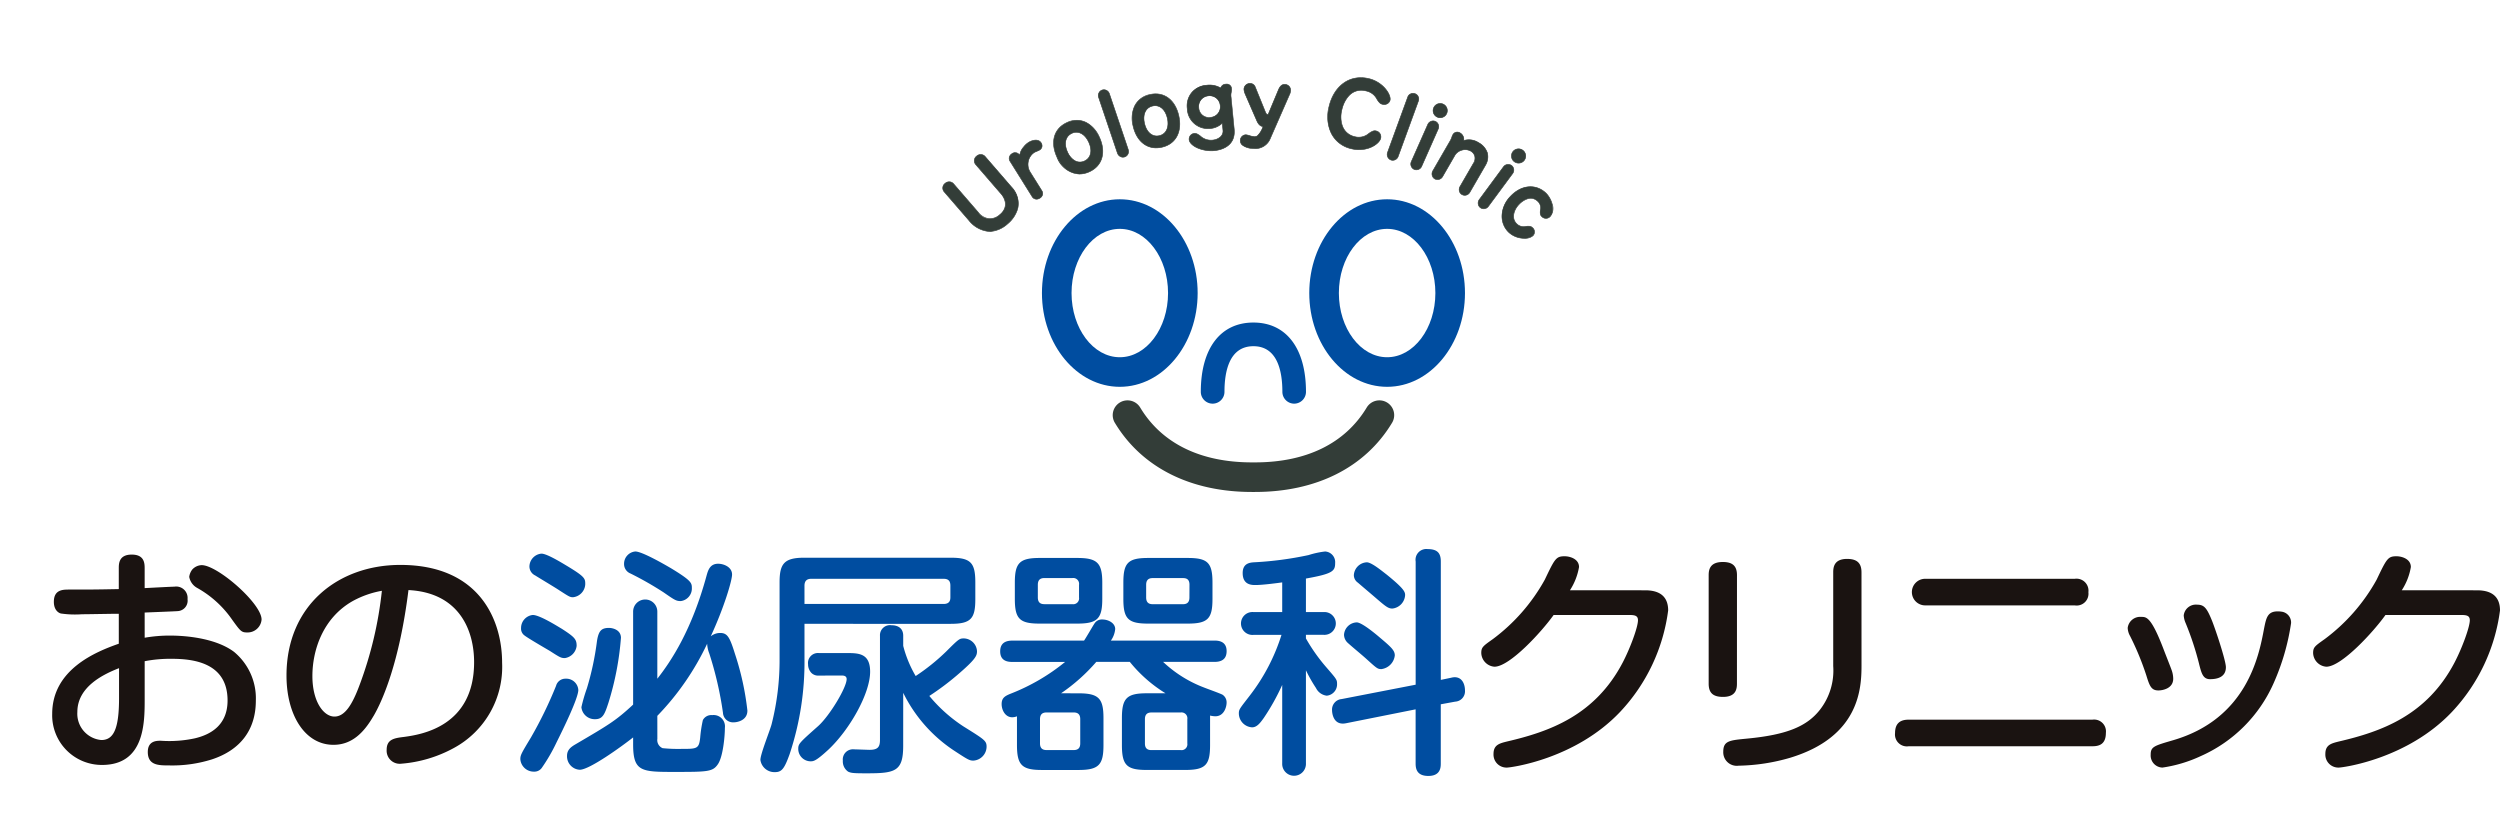<svg id="グループ_265" data-name="グループ 265" xmlns="http://www.w3.org/2000/svg" xmlns:xlink="http://www.w3.org/1999/xlink" width="388.557" height="128" viewBox="0 0 388.557 128">
  <defs>
    <style>
      .cls-1 {
        fill: none;
      }

      .cls-2 {
        clip-path: url(#clip-path);
      }

      .cls-3 {
        fill: #333d38;
      }

      .cls-4 {
        fill: #004da0;
      }

      .cls-5 {
        fill: #1a1311;
      }
    </style>
    <clipPath id="clip-path">
      <rect id="長方形_225" data-name="長方形 225" class="cls-1" width="388.557" height="128"/>
    </clipPath>
  </defs>
  <g id="グループ_264" data-name="グループ 264" class="cls-2">
    <path id="パス_474" data-name="パス 474" class="cls-3" d="M300.792,114.542h-.454c-9.536,0-17.091-3.793-21.273-10.68a2.3,2.3,0,1,1,3.93-2.386c3.364,5.54,9.361,8.469,17.343,8.469h.454c7.982,0,13.978-2.929,17.342-8.469a2.3,2.3,0,1,1,3.93,2.386c-4.181,6.887-11.736,10.68-21.271,10.68" transform="translate(-105.749 -38.079)"/>
    <path id="パス_475" data-name="パス 475" class="cls-4" d="M315.25,93.383a1.839,1.839,0,0,1-1.839-1.839c0-3.234-.78-7.089-4.5-7.089s-4.5,3.855-4.5,7.089a1.839,1.839,0,1,1-3.678,0c0-6.742,3.055-10.767,8.173-10.767s8.173,4.025,8.173,10.767a1.839,1.839,0,0,1-1.839,1.839" transform="translate(-114.1 -30.646)"/>
    <path id="パス_476" data-name="パス 476" class="cls-4" d="M273.041,79.055c-6.673,0-12.1-6.538-12.1-14.574s5.429-14.574,12.1-14.574,12.1,6.537,12.1,14.574-5.429,14.574-12.1,14.574m0-24.55c-4.138,0-7.5,4.475-7.5,9.976s3.367,9.976,7.5,9.976,7.5-4.475,7.5-9.976-3.367-9.976-7.5-9.976" transform="translate(-98.999 -18.935)"/>
    <path id="パス_477" data-name="パス 477" class="cls-4" d="M339.988,79.055c-6.672,0-12.1-6.538-12.1-14.574s5.428-14.574,12.1-14.574,12.1,6.537,12.1,14.574-5.429,14.574-12.1,14.574m0-24.55c-4.137,0-7.5,4.475-7.5,9.976s3.366,9.976,7.5,9.976,7.5-4.475,7.5-9.976-3.367-9.976-7.5-9.976" transform="translate(-124.398 -18.935)"/>
    <path id="パス_478" data-name="パス 478" class="cls-3" d="M241.221,40.243a.9.9,0,0,1,.143-1.29.914.914,0,0,1,1.326.057l4.078,4.715c2,2.317.9,4.456-.572,5.729a4.3,4.3,0,0,1-3.02,1.188,4.476,4.476,0,0,1-3-1.694l-3.861-4.465a.894.894,0,0,1,.142-1.29.914.914,0,0,1,1.326.058l3.843,4.444a2.175,2.175,0,0,0,3.369.332c1.157-1,1.095-2.15.084-3.318Z" transform="translate(-89.576 -14.681)"/>
    <path id="パス_479" data-name="パス 479" class="cls-3" d="M243.449,50.68a2.238,2.238,0,0,1-.31-.021,4.535,4.535,0,0,1-3.025-1.71l-3.861-4.465a.937.937,0,0,1,.147-1.355,1.012,1.012,0,0,1,.753-.264.941.941,0,0,1,.637.326l3.844,4.444a2.441,2.441,0,0,0,1.7.964,2.308,2.308,0,0,0,1.6-.637,2.09,2.09,0,0,0,.839-1.561,2.637,2.637,0,0,0-.76-1.692l-3.861-4.465a.936.936,0,0,1,.148-1.355,1,1,0,0,1,.744-.266.952.952,0,0,1,.646.327l4.077,4.715a3.732,3.732,0,0,1,1.027,3.3,4.749,4.749,0,0,1-1.6,2.5,4.629,4.629,0,0,1-2.747,1.221m-6.373-7.727a.933.933,0,0,0-.615.245.848.848,0,0,0-.138,1.226l3.861,4.465a4.447,4.447,0,0,0,2.968,1.679,4.214,4.214,0,0,0,2.983-1.178c2.9-2.509,1.167-4.969.567-5.664l-4.078-4.715a.859.859,0,0,0-.583-.3.939.939,0,0,0-.677.243.848.848,0,0,0-.139,1.226l3.862,4.465a2.724,2.724,0,0,1,.782,1.752A2.179,2.179,0,0,1,245,48.033a2.388,2.388,0,0,1-1.669.659,2.529,2.529,0,0,1-1.765-1l-3.843-4.444a.852.852,0,0,0-.575-.295.673.673,0,0,0-.071,0" transform="translate(-89.547 -14.652)"/>
    <path id="パス_480" data-name="パス 480" class="cls-3" d="M257.822,42.97a.807.807,0,0,1-.314,1.138.829.829,0,0,1-1.192-.215l-3.445-5.524a.828.828,0,0,1,.311-1.169.816.816,0,0,1,1.2.258,2.386,2.386,0,0,1,.586-1.275,3.052,3.052,0,0,1,.8-.745c.562-.351,1.519-.589,1.934.078a.763.763,0,0,1-.283,1.136c-.117.073-.667.286-.76.344a2.257,2.257,0,0,0-.689,3.014Z" transform="translate(-95.889 -13.314)"/>
    <path id="パス_481" data-name="パス 481" class="cls-3" d="M256.963,44.286a.838.838,0,0,1-.713-.4L252.8,38.365a.846.846,0,0,1-.107-.681.972.972,0,0,1,.432-.552.859.859,0,0,1,1.2.178,2.431,2.431,0,0,1,.577-1.185,3.062,3.062,0,0,1,.815-.755c.562-.35,1.556-.615,2,.092a.911.911,0,0,1,.135.657.888.888,0,0,1-.433.542c-.065.04-.246.117-.421.192-.146.063-.3.127-.339.153a2.066,2.066,0,0,0-.937,1.42,2.233,2.233,0,0,0,.263,1.53l1.847,2.962a.8.8,0,0,1,.094.68.979.979,0,0,1-.423.522,1.019,1.019,0,0,1-.541.167m-3.284-7.228a1.008,1.008,0,0,0-.5.152.784.784,0,0,0-.3,1.106l3.445,5.524a.783.783,0,0,0,1.128.2.885.885,0,0,0,.384-.472.707.707,0,0,0-.084-.6L255.907,40a2.326,2.326,0,0,1-.276-1.595,2.155,2.155,0,0,1,.979-1.482c.047-.029.188-.089.351-.159s.35-.15.409-.186a.8.8,0,0,0,.392-.485.816.816,0,0,0-.124-.588c-.405-.649-1.341-.393-1.87-.063a3,3,0,0,0-.791.732,2.342,2.342,0,0,0-.576,1.249l-.02.12-.066-.1a.734.734,0,0,0-.638-.4" transform="translate(-95.861 -13.285)"/>
    <path id="パス_482" data-name="パス 482" class="cls-3" d="M266.7,32.147c1.066-.486,2.085.186,2.635,1.391s.406,2.422-.672,2.914-2.086-.186-2.641-1.4-.389-2.415.678-2.9m-.761-1.669c-2.121.968-2.569,3.143-1.573,5.326,1.018,2.234,2.963,3.272,5.059,2.317S272,35,270.99,32.783c-.99-2.171-2.919-3.277-5.053-2.3" transform="translate(-100.106 -11.428)"/>
    <path id="パス_483" data-name="パス 483" class="cls-3" d="M267.849,38.493a4.029,4.029,0,0,1-3.558-2.7c-1.068-2.343-.442-4.457,1.6-5.387a3.409,3.409,0,0,1,2.994-.027A4.685,4.685,0,0,1,271,32.736c1.072,2.35.447,4.469-1.59,5.4a3.756,3.756,0,0,1-1.562.357m-1.943-8.042.019.042c-1.987.906-2.6,2.973-1.55,5.265s3.012,3.2,5,2.294,2.593-2.978,1.545-5.278a4.587,4.587,0,0,0-2.076-2.309,3.322,3.322,0,0,0-2.916.027Zm2.014,6.181a1.66,1.66,0,0,1-.83-.228,2.915,2.915,0,0,1-1.143-1.363c-.606-1.329-.331-2.492.7-2.963s2.1.106,2.7,1.414c.609,1.336.336,2.5-.7,2.975a1.752,1.752,0,0,1-.729.166m-1.234-4.47c-.981.447-1.237,1.563-.655,2.841a2.825,2.825,0,0,0,1.1,1.322,1.562,1.562,0,0,0,1.475.058c.981-.447,1.235-1.567.649-2.853s-1.593-1.815-2.574-1.368" transform="translate(-100.075 -11.4)"/>
    <path id="パス_484" data-name="パス 484" class="cls-3" d="M279.715,31.789a.892.892,0,0,1-.55,1.132.914.914,0,0,1-1.131-.593l-2.914-8.639a.883.883,0,1,1,1.663-.59Z" transform="translate(-104.359 -8.531)"/>
    <path id="パス_485" data-name="パス 485" class="cls-3" d="M278.866,32.986a.893.893,0,0,1-.4-.1,1.018,1.018,0,0,1-.505-.574l-2.915-8.638a.986.986,0,0,1,.04-.737.9.9,0,0,1,1.262-.413.971.971,0,0,1,.449.529l2.932,8.69a.938.938,0,0,1-.579,1.19.9.9,0,0,1-.285.048M275.907,22.5a.808.808,0,0,0-.737.475.888.888,0,0,0-.036.668l2.914,8.638a.928.928,0,0,0,.459.522.791.791,0,0,0,.614.043.845.845,0,0,0,.521-1.074l-2.932-8.69a.875.875,0,0,0-.406-.478.826.826,0,0,0-.4-.1" transform="translate(-104.331 -8.503)"/>
    <path id="パス_486" data-name="パス 486" class="cls-3" d="M286.7,25.4c1.143-.263,2.007.6,2.3,1.89s-.086,2.454-1.242,2.72-2.006-.6-2.307-1.9.1-2.443,1.245-2.706m-.411-1.788c-2.272.523-3.146,2.564-2.608,4.9.551,2.392,2.248,3.8,4.493,3.283s3.152-2.538,2.6-4.916c-.536-2.325-2.2-3.8-4.489-3.269" transform="translate(-107.567 -8.918)"/>
    <path id="パス_487" data-name="パス 487" class="cls-3" d="M287.244,31.923c-1.761,0-3.145-1.265-3.642-3.424a4.676,4.676,0,0,1,.254-3.163,3.412,3.412,0,0,1,2.389-1.795c2.183-.5,3.965.794,4.544,3.3s-.457,4.469-2.639,4.972a4.048,4.048,0,0,1-.906.106m-.978-8.293a3.325,3.325,0,0,0-2.328,1.746,4.59,4.59,0,0,0-.246,3.1c.567,2.463,2.312,3.736,4.438,3.248s3.137-2.4,2.57-4.861-2.3-3.728-4.434-3.235m1.058,6.447c-.918,0-1.66-.739-1.947-1.987-.328-1.424.175-2.507,1.28-2.762,1.088-.249,2.036.523,2.359,1.924.329,1.432-.172,2.522-1.277,2.776a1.863,1.863,0,0,1-.415.048m-.647-4.659c-1.05.242-1.525,1.283-1.21,2.651s1.2,2.112,2.252,1.869,1.524-1.288,1.207-2.666-1.2-2.1-2.248-1.855" transform="translate(-107.538 -8.891)"/>
    <path id="パス_488" data-name="パス 488" class="cls-3" d="M300.948,26.237a1.575,1.575,0,0,1-1.837-1.5,1.676,1.676,0,1,1,1.837,1.5m1.929,2.015c.079.809-.624,1.419-1.64,1.518a2.427,2.427,0,0,1-1.892-.647c-.568-.429-.761-.41-.912-.4a.9.9,0,0,0-.82.968c.095.974,2.042,1.893,3.922,1.71,1.606-.157,3.308-1.03,3.084-3.336l-.487-4.983a2.034,2.034,0,0,1,.046-.809,1.561,1.561,0,0,0,.035-.488.744.744,0,0,0-.887-.717.832.832,0,0,0-.8.6,3.456,3.456,0,0,0-2.2-.436,3.177,3.177,0,0,0-3,3.646,3.255,3.255,0,0,0,5.445,2.254Z" transform="translate(-112.795 -7.992)"/>
    <path id="パス_489" data-name="パス 489" class="cls-3" d="M301.018,31.445a5.4,5.4,0,0,1-2.16-.447c-.778-.349-1.271-.845-1.319-1.327a.945.945,0,0,1,.862-1.018c.159-.016.362-.034.944.405a2.385,2.385,0,0,0,1.861.638,2.1,2.1,0,0,0,1.2-.481,1.142,1.142,0,0,0,.394-.987l-.1-1.027a3.136,3.136,0,0,1-1.79.786,3.769,3.769,0,0,1-.38.019,3.253,3.253,0,0,1-3.283-3.144,3.333,3.333,0,0,1,.739-2.572,3.446,3.446,0,0,1,2.3-1.124,3.521,3.521,0,0,1,2.188.413.855.855,0,0,1,.816-.582.8.8,0,0,1,.938.758,1.629,1.629,0,0,1-.037.5,1.972,1.972,0,0,0-.045.8l.487,4.983c.276,2.832-2.322,3.308-3.125,3.386-.163.016-.328.024-.494.024M298.5,28.739c-.031,0-.059,0-.086,0a.853.853,0,0,0-.779.917c.043.449.516.917,1.264,1.252a5.325,5.325,0,0,0,2.608.417c.781-.076,3.31-.539,3.042-3.286l-.487-4.983a2.079,2.079,0,0,1,.047-.822,1.49,1.49,0,0,0,.034-.474.7.7,0,0,0-.837-.676.787.787,0,0,0-.761.573l-.022.051-.048-.027a3.7,3.7,0,0,0-4.414.665,3.241,3.241,0,0,0-.716,2.5,3.208,3.208,0,0,0,5.37,2.222l.067-.053.117,1.2a1.247,1.247,0,0,1-.424,1.064,2.185,2.185,0,0,1-1.257.5,2.46,2.46,0,0,1-1.924-.656c-.451-.34-.655-.392-.793-.392m2.2-2.474a1.6,1.6,0,0,1-1.663-1.55,1.721,1.721,0,0,1,.377-1.328,1.754,1.754,0,0,1,1.175-.574,1.732,1.732,0,0,1,1.257.346,1.71,1.71,0,0,1,.617,1.208,1.649,1.649,0,0,1-1.539,1.888l0-.046,0,.046c-.076.007-.152.011-.225.011m.084-3.37c-.061,0-.123,0-.186.009a1.663,1.663,0,0,0-1.114.542,1.634,1.634,0,0,0-.354,1.259,1.53,1.53,0,0,0,1.787,1.457,1.559,1.559,0,0,0,1.456-1.787,1.62,1.62,0,0,0-.583-1.145,1.6,1.6,0,0,0-1.005-.335" transform="translate(-112.767 -7.964)"/>
    <path id="パス_490" data-name="パス 490" class="cls-3" d="M314.145,27.621c-.355-.12-.656-.226-.979-.966l-1.8-4.136a2.377,2.377,0,0,1-.185-.75.94.94,0,0,1,.95-.884.85.85,0,0,1,.8.534l1.534,3.783c.168.419.234.5.468.537l1.614-3.858c.326-.777.715-.849.99-.841a.9.9,0,0,1,.9.964,1.978,1.978,0,0,1-.228.739l-2.909,6.637a2.523,2.523,0,0,1-2.544,1.638c-.3-.009-2.164-.089-2.13-1.275a.888.888,0,0,1,.867-.873,3.056,3.056,0,0,1,.589.141,3.109,3.109,0,0,0,.727.158.757.757,0,0,0,.474-.138,3.489,3.489,0,0,0,.808-1.259Z" transform="translate(-117.847 -7.923)"/>
    <path id="パス_491" data-name="パス 491" class="cls-3" d="M312.827,31.036l-.105,0a3.058,3.058,0,0,1-1.908-.613.958.958,0,0,1-.266-.709A.9.9,0,0,1,310.9,29a.947.947,0,0,1,.551-.205h.014a2.8,2.8,0,0,1,.569.133l.032.01a3.2,3.2,0,0,0,.715.156.737.737,0,0,0,.446-.13,3.443,3.443,0,0,0,.793-1.239l.041-.1c-.342-.117-.641-.245-.961-.975l-1.8-4.136c0-.01-.008-.022-.016-.041a2.22,2.22,0,0,1-.174-.729.991.991,0,0,1,.974-.929h.023a.89.89,0,0,1,.84.564l1.533,3.782c.156.389.214.47.4.5l1.6-3.825c.316-.757.7-.869,1-.869h.036a.969.969,0,0,1,.683.3.99.99,0,0,1,.258.716,2.029,2.029,0,0,1-.232.755l-2.908,6.637a2.557,2.557,0,0,1-2.482,1.667m-1.381-2.149a.854.854,0,0,0-.493.186.816.816,0,0,0-.313.642.867.867,0,0,0,.242.644,2.972,2.972,0,0,0,1.843.584h.1a2.472,2.472,0,0,0,2.4-1.612l2.908-6.637a1.952,1.952,0,0,0,.225-.721.9.9,0,0,0-.233-.65.876.876,0,0,0-.619-.266h-.032c-.274,0-.619.106-.915.814l-1.628,3.891-.035,0c-.26-.038-.336-.148-.5-.567l-1.534-3.783a.8.8,0,0,0-.757-.505h-.021a.9.9,0,0,0-.881.839,2.138,2.138,0,0,0,.168.694c.008.021.014.036.016.042l1.8,4.131c.317.726.611.825.951.941l.046.016-.077.2a3.465,3.465,0,0,1-.826,1.281.8.8,0,0,1-.5.146,3.16,3.16,0,0,1-.74-.161L312,29.017a2.8,2.8,0,0,0-.544-.13h-.013" transform="translate(-117.819 -7.895)"/>
    <path id="パス_492" data-name="パス 492" class="cls-3" d="M342.2,22.952a.945.945,0,0,1-1.175.639c-.255-.061-.45-.136-.851-.771a2.428,2.428,0,0,0-1.713-1.306c-2.253-.542-3.377,1.359-3.741,2.874-.455,1.89.07,3.776,1.988,4.237a2.394,2.394,0,0,0,2.207-.505c.664-.464.886-.439,1.14-.379a.934.934,0,0,1,.693,1.131c-.2.832-2.027,2.236-4.561,1.627-2.91-.7-4.223-3.441-3.471-6.565.735-3.058,3.092-5.072,6.2-4.324,2.185.526,3.483,2.5,3.281,3.343" transform="translate(-126.151 -7.38)"/>
    <path id="パス_493" data-name="パス 493" class="cls-3" d="M337.373,30.665a5.231,5.231,0,0,1-1.223-.148,4.612,4.612,0,0,1-3.138-2.4,6.13,6.13,0,0,1-.367-4.224c.8-3.316,3.313-5.064,6.259-4.359,2.255.542,3.516,2.556,3.315,3.4a.916.916,0,0,1-.417.557,1.075,1.075,0,0,1-.814.117c-.27-.066-.477-.156-.879-.793a2.391,2.391,0,0,0-1.686-1.286,2.558,2.558,0,0,0-2.536.653,4.673,4.673,0,0,0-1.149,2.186,4.349,4.349,0,0,0,.1,2.626,2.561,2.561,0,0,0,1.852,1.555,2.347,2.347,0,0,0,2.17-.5c.663-.462.9-.452,1.177-.385a.979.979,0,0,1,.727,1.187c-.184.764-1.533,1.808-3.394,1.808m.259-11.19c-2.337,0-4.229,1.663-4.9,4.443a6.041,6.041,0,0,0,.359,4.161,4.525,4.525,0,0,0,3.078,2.35c2.567.619,4.324-.836,4.506-1.592a.885.885,0,0,0-.658-1.076c-.217-.053-.425-.1-1.1.371a2.457,2.457,0,0,1-2.244.512,2.654,2.654,0,0,1-1.915-1.61,4.447,4.447,0,0,1-.107-2.684,4.774,4.774,0,0,1,1.175-2.23,2.646,2.646,0,0,1,2.623-.677,2.467,2.467,0,0,1,1.741,1.327c.384.608.567.689.823.751a.977.977,0,0,0,.744-.106.823.823,0,0,0,.375-.5c.19-.79-1.081-2.767-3.247-3.287a5.366,5.366,0,0,0-1.25-.153" transform="translate(-126.125 -7.354)"/>
    <path id="パス_494" data-name="パス 494" class="cls-3" d="M349.109,33.192a.89.89,0,0,1-1.135.54.914.914,0,0,1-.513-1.171L350.584,24a.883.883,0,1,1,1.668.579Z" transform="translate(-131.804 -8.87)"/>
    <path id="パス_495" data-name="パス 495" class="cls-3" d="M348.242,33.8a.908.908,0,0,1-.31-.055.964.964,0,0,1-.541-1.229l3.123-8.565a.929.929,0,1,1,1.754.61l-3.143,8.617a.937.937,0,0,1-.883.622m3.171-10.4a.879.879,0,0,0-.813.586l-3.123,8.566a.873.873,0,0,0,.485,1.112.844.844,0,0,0,1.077-.513l3.143-8.617a.857.857,0,0,0-.5-1.085.8.8,0,0,0-.274-.048" transform="translate(-131.777 -8.842)"/>
    <path id="パス_496" data-name="パス 496" class="cls-3" d="M356.864,26.575a1.11,1.11,0,1,1,.563,1.456,1.108,1.108,0,0,1-.563-1.456m-.914,2.612a.906.906,0,0,1,1.18-.487.891.891,0,0,1,.444,1.177L355,35.69a.884.884,0,0,1-1.171.463.905.905,0,0,1-.439-1.19Z" transform="translate(-134.045 -9.834)"/>
    <path id="パス_497" data-name="パス 497" class="cls-3" d="M354.162,36.247a.927.927,0,0,1-.376-.08.957.957,0,0,1-.462-1.251l2.559-5.777a1,1,0,0,1,.546-.524.908.908,0,0,1,1.19.552.964.964,0,0,1-.028.7l-2.574,5.814a.944.944,0,0,1-.523.5.915.915,0,0,1-.331.062m2.6-7.6a.835.835,0,0,0-.3.056.905.905,0,0,0-.5.475l-2.559,5.777a.864.864,0,0,0,.416,1.129.827.827,0,0,0,.638.017.855.855,0,0,0,.472-.456l2.574-5.813a.877.877,0,0,0,.025-.632.815.815,0,0,0-.446-.485.8.8,0,0,0-.323-.068m1.1-.5a1.177,1.177,0,0,1-.476-.1,1.149,1.149,0,1,1,1.547-1.46,1.142,1.142,0,0,1-.65,1.482,1.149,1.149,0,0,1-.421.08m-.979-1.581h0a1.065,1.065,0,0,0,1.947.862,1.048,1.048,0,0,0,.017-.809,1.073,1.073,0,0,0-.568-.591,1.059,1.059,0,0,0-1.4.539" transform="translate(-134.018 -9.805)"/>
    <path id="パス_498" data-name="パス 498" class="cls-3" d="M365.048,37.962a1.3,1.3,0,0,0-.4-1.933,1.9,1.9,0,0,0-2.433.6L360.272,40a.9.9,0,0,1-1.207.354.915.915,0,0,1-.314-1.249l2.7-4.67a3.07,3.07,0,0,0,.265-.6,1.946,1.946,0,0,1,.142-.332.776.776,0,0,1,1.108-.316,1.163,1.163,0,0,1,.595,1.2,2.7,2.7,0,0,1,2.286.317,2.831,2.831,0,0,1,1.392,1.617,2.483,2.483,0,0,1-.278,1.861L364.5,42.44a.883.883,0,1,1-1.522-.894Z" transform="translate(-136.061 -12.547)"/>
    <path id="パス_499" data-name="パス 499" class="cls-3" d="M363.678,42.92a.888.888,0,0,1-.449-.12.9.9,0,0,1-.42-.556.979.979,0,0,1,.1-.748l2.069-3.583a1.5,1.5,0,0,0,.215-1.138,1.219,1.219,0,0,0-.595-.733,1.714,1.714,0,0,0-1.421-.115,1.792,1.792,0,0,0-.95.7l-1.946,3.369a.969.969,0,0,1-.589.452.9.9,0,0,1-1.109-.64,1.009,1.009,0,0,1,.1-.752l2.7-4.67a3.045,3.045,0,0,0,.261-.588,2.056,2.056,0,0,1,.142-.333.826.826,0,0,1,1.174-.339,1.189,1.189,0,0,1,.621,1.18,2.753,2.753,0,0,1,2.259.339,2.914,2.914,0,0,1,1.414,1.646,2.544,2.544,0,0,1-.283,1.894l-2.456,4.252a.962.962,0,0,1-.573.447.952.952,0,0,1-.261.037m.1-7.187a1.716,1.716,0,0,1,.866.229,1.31,1.31,0,0,1,.637.788,1.591,1.591,0,0,1-.224,1.208l-2.069,3.583a.887.887,0,0,0-.093.678.806.806,0,0,0,1.016.575.875.875,0,0,0,.519-.4l2.456-4.252a2.427,2.427,0,0,0,.272-1.831,2.817,2.817,0,0,0-1.37-1.584,2.655,2.655,0,0,0-2.25-.313l-.063.019,0-.088a1.105,1.105,0,0,0-.573-1.138.728.728,0,0,0-1.044.3,1.916,1.916,0,0,0-.14.324,3.141,3.141,0,0,1-.267.6l-2.7,4.671a.917.917,0,0,0-.088.683.8.8,0,0,0,1,.574.867.867,0,0,0,.532-.41l1.946-3.367a1.888,1.888,0,0,1,1-.742,2,2,0,0,1,.631-.106" transform="translate(-136.033 -12.52)"/>
    <path id="パス_500" data-name="パス 500" class="cls-3" d="M375.573,37.732a1.11,1.11,0,1,1,.233,1.543,1.105,1.105,0,0,1-.233-1.543m-1.462,2.35a.908.908,0,0,1,1.26-.219.892.892,0,0,1,.177,1.246l-3.777,5.114a.884.884,0,0,1-1.242.2.9.9,0,0,1-.169-1.257Z" transform="translate(-140.444 -14.146)"/>
    <path id="パス_501" data-name="パス 501" class="cls-3" d="M371.022,46.613a.917.917,0,0,1-.907-.789.955.955,0,0,1,.179-.715l3.752-5.082a.953.953,0,0,1,1.324-.229.938.938,0,0,1,.187,1.309l-3.777,5.115a.944.944,0,0,1-.758.39m3.1-6.531-3.752,5.082a.863.863,0,0,0-.162.647.828.828,0,0,0,1.5.358l3.777-5.116a.846.846,0,0,0-.168-1.181.86.86,0,0,0-1.2.21m2.322-.567a1.157,1.157,0,0,1-.935-1.838,1.151,1.151,0,0,1,1.607-.242,1.163,1.163,0,0,1,.463.761,1.142,1.142,0,0,1-.961,1.306,1.276,1.276,0,0,1-.174.013m-.861-1.784A1.065,1.065,0,0,0,376.6,39.41a1.048,1.048,0,0,0,.883-1.2,1.076,1.076,0,0,0-.426-.7,1.062,1.062,0,0,0-1.478.222" transform="translate(-140.416 -14.117)"/>
    <path id="パス_502" data-name="パス 502" class="cls-3" d="M383.654,51.363a.886.886,0,0,1-1.3.058c-.2-.188-.326-.359-.253-1.025a1.365,1.365,0,0,0-.433-1.4c-.991-.92-2.223-.2-2.908.538-.9.97-1.137,2.238-.3,3.017a1.515,1.515,0,0,0,1.409.367c.632-.072.811.019,1.033.225a.834.834,0,0,1,.047,1.228c-.535.576-2.485.649-3.728-.505-1.385-1.285-1.571-3.66.23-5.6,1.614-1.739,3.866-2.057,5.5-.537.788.732,1.612,2.644.692,3.634" transform="translate(-142.708 -17.738)"/>
    <path id="パス_503" data-name="パス 503" class="cls-3" d="M379.6,54.8c-.089,0-.179,0-.27-.01a3.6,3.6,0,0,1-2.158-.914,3.456,3.456,0,0,1-1.094-2.589A4.565,4.565,0,0,1,377.4,48.21c1.676-1.805,3.966-2.028,5.57-.539a3.945,3.945,0,0,1,1,1.741,2.017,2.017,0,0,1-.3,1.957.933.933,0,0,1-1.362.061c-.211-.2-.343-.375-.266-1.064a1.315,1.315,0,0,0-.42-1.36,1.479,1.479,0,0,0-1.524-.343,3.156,3.156,0,0,0-1.318.878,2.887,2.887,0,0,0-.791,1.555,1.569,1.569,0,0,0,.49,1.4,1.462,1.462,0,0,0,1.373.354c.622-.071.825.011,1.069.237a.888.888,0,0,1,.049,1.293,1.937,1.937,0,0,1-1.366.421m.952-8.017a4.265,4.265,0,0,0-3.084,1.49c-1.39,1.5-1.944,3.947-.233,5.536,1.184,1.1,3.122,1.092,3.663.508a.8.8,0,0,0-.045-1.164c-.212-.2-.383-.282-1-.213a1.554,1.554,0,0,1-1.447-.379,1.656,1.656,0,0,1-.518-1.476,2.969,2.969,0,0,1,.813-1.606,3.246,3.246,0,0,1,1.36-.9,1.58,1.58,0,0,1,1.613.362,1.4,1.4,0,0,1,.447,1.438c-.071.647.042.8.239.986a.845.845,0,0,0,1.23-.056,1.925,1.925,0,0,0,.284-1.871,3.845,3.845,0,0,0-.974-1.7,3.425,3.425,0,0,0-2.355-.955" transform="translate(-142.68 -17.713)"/>
    <path id="パス_504" data-name="パス 504" class="cls-5" d="M27.446,151.812a22.756,22.756,0,0,1,3.872-.335c3.24,0,7.447.6,10.017,2.532a9.365,9.365,0,0,1,3.389,7.558c0,4.692-2.533,7.745-6.851,9.16a20.528,20.528,0,0,1-6.665.93c-1.564,0-3.277,0-3.277-2.085,0-1.75,1.378-1.75,2.011-1.75a18.784,18.784,0,0,0,5.287-.372c2.569-.6,5.1-2.122,5.1-5.883,0-5.7-4.99-6.479-8.638-6.479a20.906,20.906,0,0,0-4.245.372v5.883c0,3.687,0,10.24-6.628,10.24a7.712,7.712,0,0,1-7.745-7.931c0-6.889,6.739-9.644,10.351-10.91v-4.654c-1.266,0-4.617.074-5.7.074a15.216,15.216,0,0,1-3.276-.112c-.372-.074-1.118-.521-1.118-1.824,0-1.9,1.415-1.9,2.383-1.9,3.426,0,3.91,0,7.708-.074v-3.24c0-.744.037-2.122,2.011-2.122,1.936,0,2.011,1.3,2.011,2.122V144.1c.744-.038,4.17-.224,4.617-.224a1.771,1.771,0,0,1,2.048,1.937,1.628,1.628,0,0,1-1.527,1.862c-.372.037-4.319.186-5.138.223Zm-3.984,4.729c-2.383.931-6.479,2.867-6.479,6.814a4.1,4.1,0,0,0,3.724,4.357c1.862,0,2.755-1.638,2.755-6.479ZM36.307,140.53c2.458,0,9.308,5.958,9.308,8.452a2.179,2.179,0,0,1-2.234,2.011c-.894,0-1.042-.186-2.308-1.936a16.21,16.21,0,0,0-5.474-4.99,2.454,2.454,0,0,1-1.229-1.713,2.315,2.315,0,0,1,.484-1.154,2.061,2.061,0,0,1,1.452-.67" transform="translate(-4.96 -52.694)"/>
    <path id="パス_505" data-name="パス 505" class="cls-5" d="M85.268,164.967c-1.489,2.569-3.351,4.468-6.218,4.468-4.431,0-7.3-4.617-7.3-10.761,0-10.946,8.08-17.2,17.687-17.2,12.4,0,15.824,8.676,15.824,15.192a14.331,14.331,0,0,1-7.484,13.255,20.4,20.4,0,0,1-8.3,2.458,2.034,2.034,0,0,1-2.16-2.159c0-1.638,1.154-1.825,2.681-2.011,2.792-.372,10.91-1.676,10.91-11.617,0-4.915-2.271-10.8-10.2-11.208-1.414,11.357-4.1,17.315-5.436,19.586m-3.24-17.873c-4.655,2.644-6.256,7.67-6.256,11.654s1.751,6.293,3.426,6.293c1.638,0,2.793-1.9,3.91-4.915a59.7,59.7,0,0,0,3.463-14.633,14.774,14.774,0,0,0-4.543,1.6" transform="translate(-27.222 -53.673)"/>
    <path id="パス_506" data-name="パス 506" class="cls-4" d="M131.987,166.97A63.646,63.646,0,0,0,135.86,159a1.5,1.5,0,0,1,1.489-1.117,1.878,1.878,0,0,1,1.974,1.75c0,1.3-2.458,6.293-3.351,8.08a27.423,27.423,0,0,1-2.346,4.058,1.411,1.411,0,0,1-1.192.559,2.089,2.089,0,0,1-2.122-1.936c0-.632.149-.893,1.676-3.425m5.25-12.288c-.6,0-.782-.112-2.346-1.117-.633-.372-3.389-1.974-3.909-2.383a1.3,1.3,0,0,1-.559-1.154,2.036,2.036,0,0,1,1.824-2.048c1.154,0,4.357,2.085,4.468,2.122,2.011,1.3,2.346,1.638,2.346,2.68a2.156,2.156,0,0,1-1.825,1.9m1.266-9.457c-.484,0-.633-.112-2.085-1.043-.6-.41-3.277-2.011-3.8-2.345a1.556,1.556,0,0,1-.894-1.416,2.051,2.051,0,0,1,1.862-1.973c.819,0,2.9,1.266,3.835,1.824,2.979,1.787,2.979,2.048,2.979,2.942a2.13,2.13,0,0,1-1.9,2.011m13.107,22.006a1.352,1.352,0,0,0,.819,1.452,23.674,23.674,0,0,0,2.9.112c2.458,0,2.755,0,2.942-1.787a19.7,19.7,0,0,1,.41-2.68,1.473,1.473,0,0,1,1.452-.782,1.764,1.764,0,0,1,1.973,1.974c0,1.341-.3,4.58-1.117,5.7-.781,1.116-1.564,1.154-6.59,1.154-5.25,0-6.554,0-6.554-4.282v-1.08c-1.75,1.378-6.776,5.027-8.3,5.027a2.093,2.093,0,0,1-1.974-2.16c0-.931.6-1.377,1.3-1.787,5.139-3.017,6.255-3.649,8.973-6.181V147.5a1.881,1.881,0,1,1,3.761,0v10.388c2.16-2.755,5.361-7.559,7.671-16.085.223-.782.521-1.787,1.787-1.787.819,0,2.159.484,2.159,1.676,0,.931-1.228,5.1-3.314,9.607a2.32,2.32,0,0,1,1.453-.522c1.116,0,1.489.6,2.308,3.24a43.213,43.213,0,0,1,1.936,8.824c0,1.527-1.564,1.825-2.122,1.825a1.565,1.565,0,0,1-1.676-1.489,54.891,54.891,0,0,0-2.122-9.2,4.717,4.717,0,0,1-.335-1.527,41.46,41.46,0,0,1-7.745,11.208Zm-5.66-15.676a45.435,45.435,0,0,1-1.936,10.053c-.559,1.713-.856,2.569-2.048,2.569a2.072,2.072,0,0,1-2.16-1.862,24.64,24.64,0,0,1,.856-2.942A44.348,44.348,0,0,0,142.227,152c.261-1.6.707-2.011,1.9-2.011.261,0,1.824.15,1.824,1.565m6.7-7.038a51.359,51.359,0,0,0-5.213-2.979,1.578,1.578,0,0,1-1.005-1.489,1.919,1.919,0,0,1,1.75-1.936c1.08,0,4.655,2.085,5.548,2.606,3.128,1.9,3.239,2.271,3.239,3.053a1.973,1.973,0,0,1-1.712,2.048c-.707,0-.894-.112-2.607-1.3" transform="translate(-49.439 -52.399)"/>
    <path id="パス_507" data-name="パス 507" class="cls-4" d="M197.284,155.348a45.391,45.391,0,0,1-2.309,14.857c-.819,2.271-1.229,2.793-2.271,2.793a2.2,2.2,0,0,1-2.271-1.9c0-.931,1.563-4.766,1.75-5.585a40.368,40.368,0,0,0,1.229-10.128V143.507c0-2.9.707-3.835,3.835-3.835H220c3.128,0,3.836.782,3.836,3.835v2.607c0,3.016-.671,3.835-3.836,3.835H197.284Zm2.234,2.644a1.482,1.482,0,0,1-1.154-.409,1.927,1.927,0,0,1-.521-1.341,1.545,1.545,0,0,1,1.676-1.751h4.245c1.9,0,3.723,0,3.723,2.9,0,3.426-3.24,9.086-6.516,12.139-1.936,1.787-2.309,1.787-2.755,1.787a1.932,1.932,0,0,1-1.9-1.9c0-.819.112-.931,3.091-3.575,1.787-1.6,4.431-6,4.431-7.3,0-.559-.559-.559-.782-.559Zm-2.234-11.133h21.634c.968,0,1.042-.633,1.042-1.043v-1.787c0-.6-.186-1.079-1.042-1.079H198.326c-.745,0-1.043.409-1.043,1.079ZM212.625,168.9c0,3.984-1.229,4.282-5.66,4.282-2.085,0-2.42-.037-2.9-.261a1.921,1.921,0,0,1-.819-1.712,1.578,1.578,0,0,1,1.75-1.751c.261,0,2.271.075,2.383.075,1.265,0,1.638-.41,1.638-1.527v-16.2a1.564,1.564,0,0,1,1.787-1.639c.894,0,1.825.373,1.825,1.639v1.563a18.117,18.117,0,0,0,1.936,4.692,32.233,32.233,0,0,0,4.766-3.835c1.973-1.973,2.048-2.01,2.755-2.01a2.1,2.1,0,0,1,2.011,1.974c0,.707-.149,1.228-3.165,3.8a41.507,41.507,0,0,1-4.244,3.166,23.588,23.588,0,0,0,5.288,4.728c3.276,2.047,3.611,2.234,3.611,3.164a2.191,2.191,0,0,1-2.048,2.16c-.6,0-.856-.15-2.792-1.416a22.777,22.777,0,0,1-8.118-9.122Z" transform="translate(-72.249 -52.991)"/>
    <path id="パス_508" data-name="パス 508" class="cls-4" d="M262.669,160.77c3.164,0,3.872.819,3.872,3.872v4.17c0,3.053-.708,3.873-3.872,3.873h-5.7c-3.091,0-3.873-.745-3.873-3.873v-4.468a2.013,2.013,0,0,1-.745.149c-1.043,0-1.638-1.08-1.638-2.048s.521-1.265,1.452-1.638a31.345,31.345,0,0,0,8.415-4.915h-8.192c-.559,0-1.9-.037-1.9-1.638,0-1.341.893-1.676,1.9-1.676h11.134c.3-.41,1.377-2.309,1.638-2.681a1.338,1.338,0,0,1,1.229-.6c.856,0,1.974.521,1.974,1.49a3.688,3.688,0,0,1-.67,1.787H283.78c.521,0,1.9.037,1.9,1.638,0,1.341-.894,1.675-1.9,1.675h-7.969a19.145,19.145,0,0,0,6.367,3.984c.447.186,2.458.894,2.867,1.117a1.428,1.428,0,0,1,.633,1.229c0,.632-.372,2.122-1.75,2.122a3.588,3.588,0,0,1-.819-.112v4.58c0,3.053-.67,3.873-3.835,3.873h-6.032c-3.091,0-3.835-.745-3.835-3.873v-4.17c0-3.053.707-3.872,3.835-3.872h2.942a21.784,21.784,0,0,1-5.548-4.879h-5.213a28.367,28.367,0,0,1-5.473,4.879Zm3.686-14.671c0,3.053-.745,3.835-3.873,3.835H256.6c-3.091,0-3.835-.744-3.835-3.835v-2.531c0-3.016.707-3.835,3.835-3.835h5.883c3.091,0,3.873.782,3.873,3.835Zm-3.612-2.2a.912.912,0,0,0-1.042-1.043h-4.357c-.67,0-1.005.335-1.005,1.043v1.974c0,.67.3,1.042,1.005,1.042H261.7a.911.911,0,0,0,1.042-1.042Zm.187,20.888c0-.67-.3-1.042-1.006-1.042h-4.244c-.707,0-1.005.372-1.005,1.042v3.761c0,.67.3,1.042,1.005,1.042h4.244c.745,0,1.006-.409,1.006-1.042ZM283.483,146.1c0,3.053-.707,3.835-3.835,3.835h-6.181c-3.091,0-3.835-.744-3.835-3.835v-2.531c0-3.053.708-3.835,3.835-3.835h6.181c3.091,0,3.835.744,3.835,3.835Zm-3.91,18.692a.911.911,0,0,0-1.043-1.042h-4.542c-.745,0-1.005.41-1.005,1.042v3.761c0,.559.186,1.042,1.005,1.042h4.542a.911.911,0,0,0,1.043-1.042Zm.335-20.888c0-.708-.3-1.043-1-1.043h-4.729c-.67,0-1.005.335-1.005,1.043v1.974c0,.707.335,1.042,1.005,1.042H278.9c.67,0,1-.335,1-1.042Z" transform="translate(-95.036 -53.013)"/>
    <path id="パス_509" data-name="パス 509" class="cls-4" d="M320.678,147.3h2.755a1.773,1.773,0,1,1,0,3.538h-2.755v.559a27.614,27.614,0,0,0,3.09,4.393c1.676,1.936,1.75,2.011,1.75,2.681a1.768,1.768,0,0,1-1.6,1.825,2.14,2.14,0,0,1-1.676-1.192,22.787,22.787,0,0,1-1.563-2.755V170.8a1.846,1.846,0,1,1-3.687,0V158.624a34.485,34.485,0,0,1-2.867,5.139c-.632.893-1.117,1.452-1.824,1.452a2.186,2.186,0,0,1-2.048-2.122c0-.67.074-.707,1.713-2.83a30.149,30.149,0,0,0,4.915-9.42h-4.319a1.78,1.78,0,1,1,0-3.538h4.43v-4.617c-.521.074-2.979.41-4.133.41-.6,0-2.011,0-2.011-1.862,0-1.527,1.117-1.638,1.862-1.676a53.5,53.5,0,0,0,8.378-1.117,13.49,13.49,0,0,1,2.569-.558,1.658,1.658,0,0,1,1.564,1.787c0,1.266-.373,1.675-4.542,2.42Zm22.6,10.2a2.2,2.2,0,0,1,.521-.074c1.229,0,1.6,1.192,1.6,2.048a1.616,1.616,0,0,1-1.527,1.75l-2.234.41v9.2c0,.6-.038,1.936-1.936,1.936-1.787,0-1.974-1.116-1.974-1.936v-8.415L326.9,164.582c-2.049.41-2.16-1.749-2.16-2.01a1.639,1.639,0,0,1,1.489-1.75l11.505-2.234V139.448a1.675,1.675,0,0,1,1.862-1.936c1.564,0,2.048.67,2.048,1.936v18.394ZM332.332,151.4c1.676,1.414,2.16,1.9,2.16,2.644a2.41,2.41,0,0,1-2.085,2.122c-.6,0-.744-.15-2.271-1.527-.819-.745-2.2-1.862-3.016-2.607a1.78,1.78,0,0,1-.521-1.191,2.054,2.054,0,0,1,1.973-1.937c.782,0,2.9,1.751,3.761,2.5m.931-9.9c2.718,2.2,2.831,2.681,2.831,3.165a2.228,2.228,0,0,1-1.974,2.085c-.6,0-.968-.261-2.271-1.378-.856-.745-2.235-1.9-3.091-2.644a1.423,1.423,0,0,1-.632-1.154,2.117,2.117,0,0,1,2.011-2.011c.744,0,2.345,1.341,3.127,1.936" transform="translate(-117.708 -52.171)"/>
    <path id="パス_510" data-name="パス 510" class="cls-5" d="M396.441,144.6c2.718,0,3.575,1.378,3.575,3.127a28.323,28.323,0,0,1-7.447,15.75c-7,7.41-17.09,8.675-17.575,8.675a2.019,2.019,0,0,1-2.122-2.122c0-1.415.931-1.638,2.122-1.936,6.554-1.527,13.628-4.022,17.947-12.25,1.154-2.2,2.383-5.511,2.383-6.591,0-.782-.6-.819-1.527-.819h-11.58c-1.825,2.569-6.814,8.042-9.2,8.042a2.213,2.213,0,0,1-2.048-2.122c0-.894.261-1.08,1.787-2.16a28.955,28.955,0,0,0,8.08-9.235c1.564-3.276,1.75-3.649,3.091-3.649.819,0,2.234.41,2.234,1.676a9.559,9.559,0,0,1-1.414,3.612Z" transform="translate(-140.745 -52.854)"/>
    <path id="パス_511" data-name="パス 511" class="cls-5" d="M432.308,159.372c0,.856-.187,2.047-2.16,2.047-1.527,0-2.234-.6-2.234-2.047V142.5c0-.893.223-2.048,2.2-2.048,1.489,0,2.2.6,2.2,2.048Zm19.362-2.9c0,3.612-.3,11.133-11.1,14.41a30.266,30.266,0,0,1-8.005,1.229,2.1,2.1,0,0,1-2.383-2.159c0-1.714.968-1.788,3.686-2.049,6.293-.6,9.346-1.936,11.356-4.506a9.914,9.914,0,0,0,2.048-6.776V142.057c0-.819.149-2.085,2.16-2.085,1.6,0,2.234.708,2.234,2.085Z" transform="translate(-162.348 -53.105)"/>
    <path id="パス_512" data-name="パス 512" class="cls-5" d="M505.275,166.846a1.841,1.841,0,0,1,2.085,2.048c0,1.75-1.005,2.085-2.085,2.085H476.715a1.849,1.849,0,0,1-2.122-2.048c0-1.6.894-2.085,2.122-2.085Zm-2.755-21.894a1.865,1.865,0,0,1,2.122,2.085,1.839,1.839,0,0,1-2.122,2.048h-23.2a2.067,2.067,0,1,1,0-4.133Z" transform="translate(-180.058 -54.994)"/>
    <path id="パス_513" data-name="パス 513" class="cls-5" d="M535.757,162.453a43.216,43.216,0,0,0-2.531-6.143,2.8,2.8,0,0,1-.373-1.266,1.96,1.96,0,0,1,2.122-1.713c.782,0,1.527,0,3.426,4.952.41,1.08,1.154,2.942,1.266,3.277a4.108,4.108,0,0,1,.261,1.378c0,1.563-1.713,1.825-2.309,1.825-1.117,0-1.378-.745-1.862-2.309m22.49-8.154a35.685,35.685,0,0,1-2.718,9.345,22.2,22.2,0,0,1-11.319,11.32,21.286,21.286,0,0,1-5.958,1.787,1.882,1.882,0,0,1-1.825-2.011c0-1.229.521-1.377,3.463-2.234,11.505-3.351,13.367-13.144,14.149-17.314.335-1.676.521-2.718,2.122-2.718a3.626,3.626,0,0,1,.559.038,1.7,1.7,0,0,1,1.527,1.787m-14.3,6.33a45.909,45.909,0,0,0-2.085-6.33,3.5,3.5,0,0,1-.3-1.192,1.9,1.9,0,0,1,2.085-1.676c1.08,0,1.49.521,2.234,2.308.522,1.229,2.235,6.367,2.235,7.41,0,1.527-1.3,1.862-2.458,1.862-1.117,0-1.34-.931-1.713-2.383" transform="translate(-202.161 -57.452)"/>
    <path id="パス_514" data-name="パス 514" class="cls-5" d="M604.763,144.6c2.718,0,3.575,1.378,3.575,3.127a28.323,28.323,0,0,1-7.447,15.75c-7,7.41-17.091,8.675-17.575,8.675a2.019,2.019,0,0,1-2.122-2.122c0-1.415.931-1.638,2.122-1.936,6.554-1.527,13.628-4.022,17.947-12.25,1.155-2.2,2.383-5.511,2.383-6.591,0-.782-.6-.819-1.526-.819h-11.58c-1.824,2.569-6.814,8.042-9.2,8.042a2.213,2.213,0,0,1-2.048-2.122c0-.894.261-1.08,1.787-2.16a28.955,28.955,0,0,0,8.08-9.235c1.565-3.276,1.751-3.649,3.091-3.649.819,0,2.234.41,2.234,1.676a9.551,9.551,0,0,1-1.415,3.612Z" transform="translate(-219.781 -52.854)"/>
  </g>
</svg>
